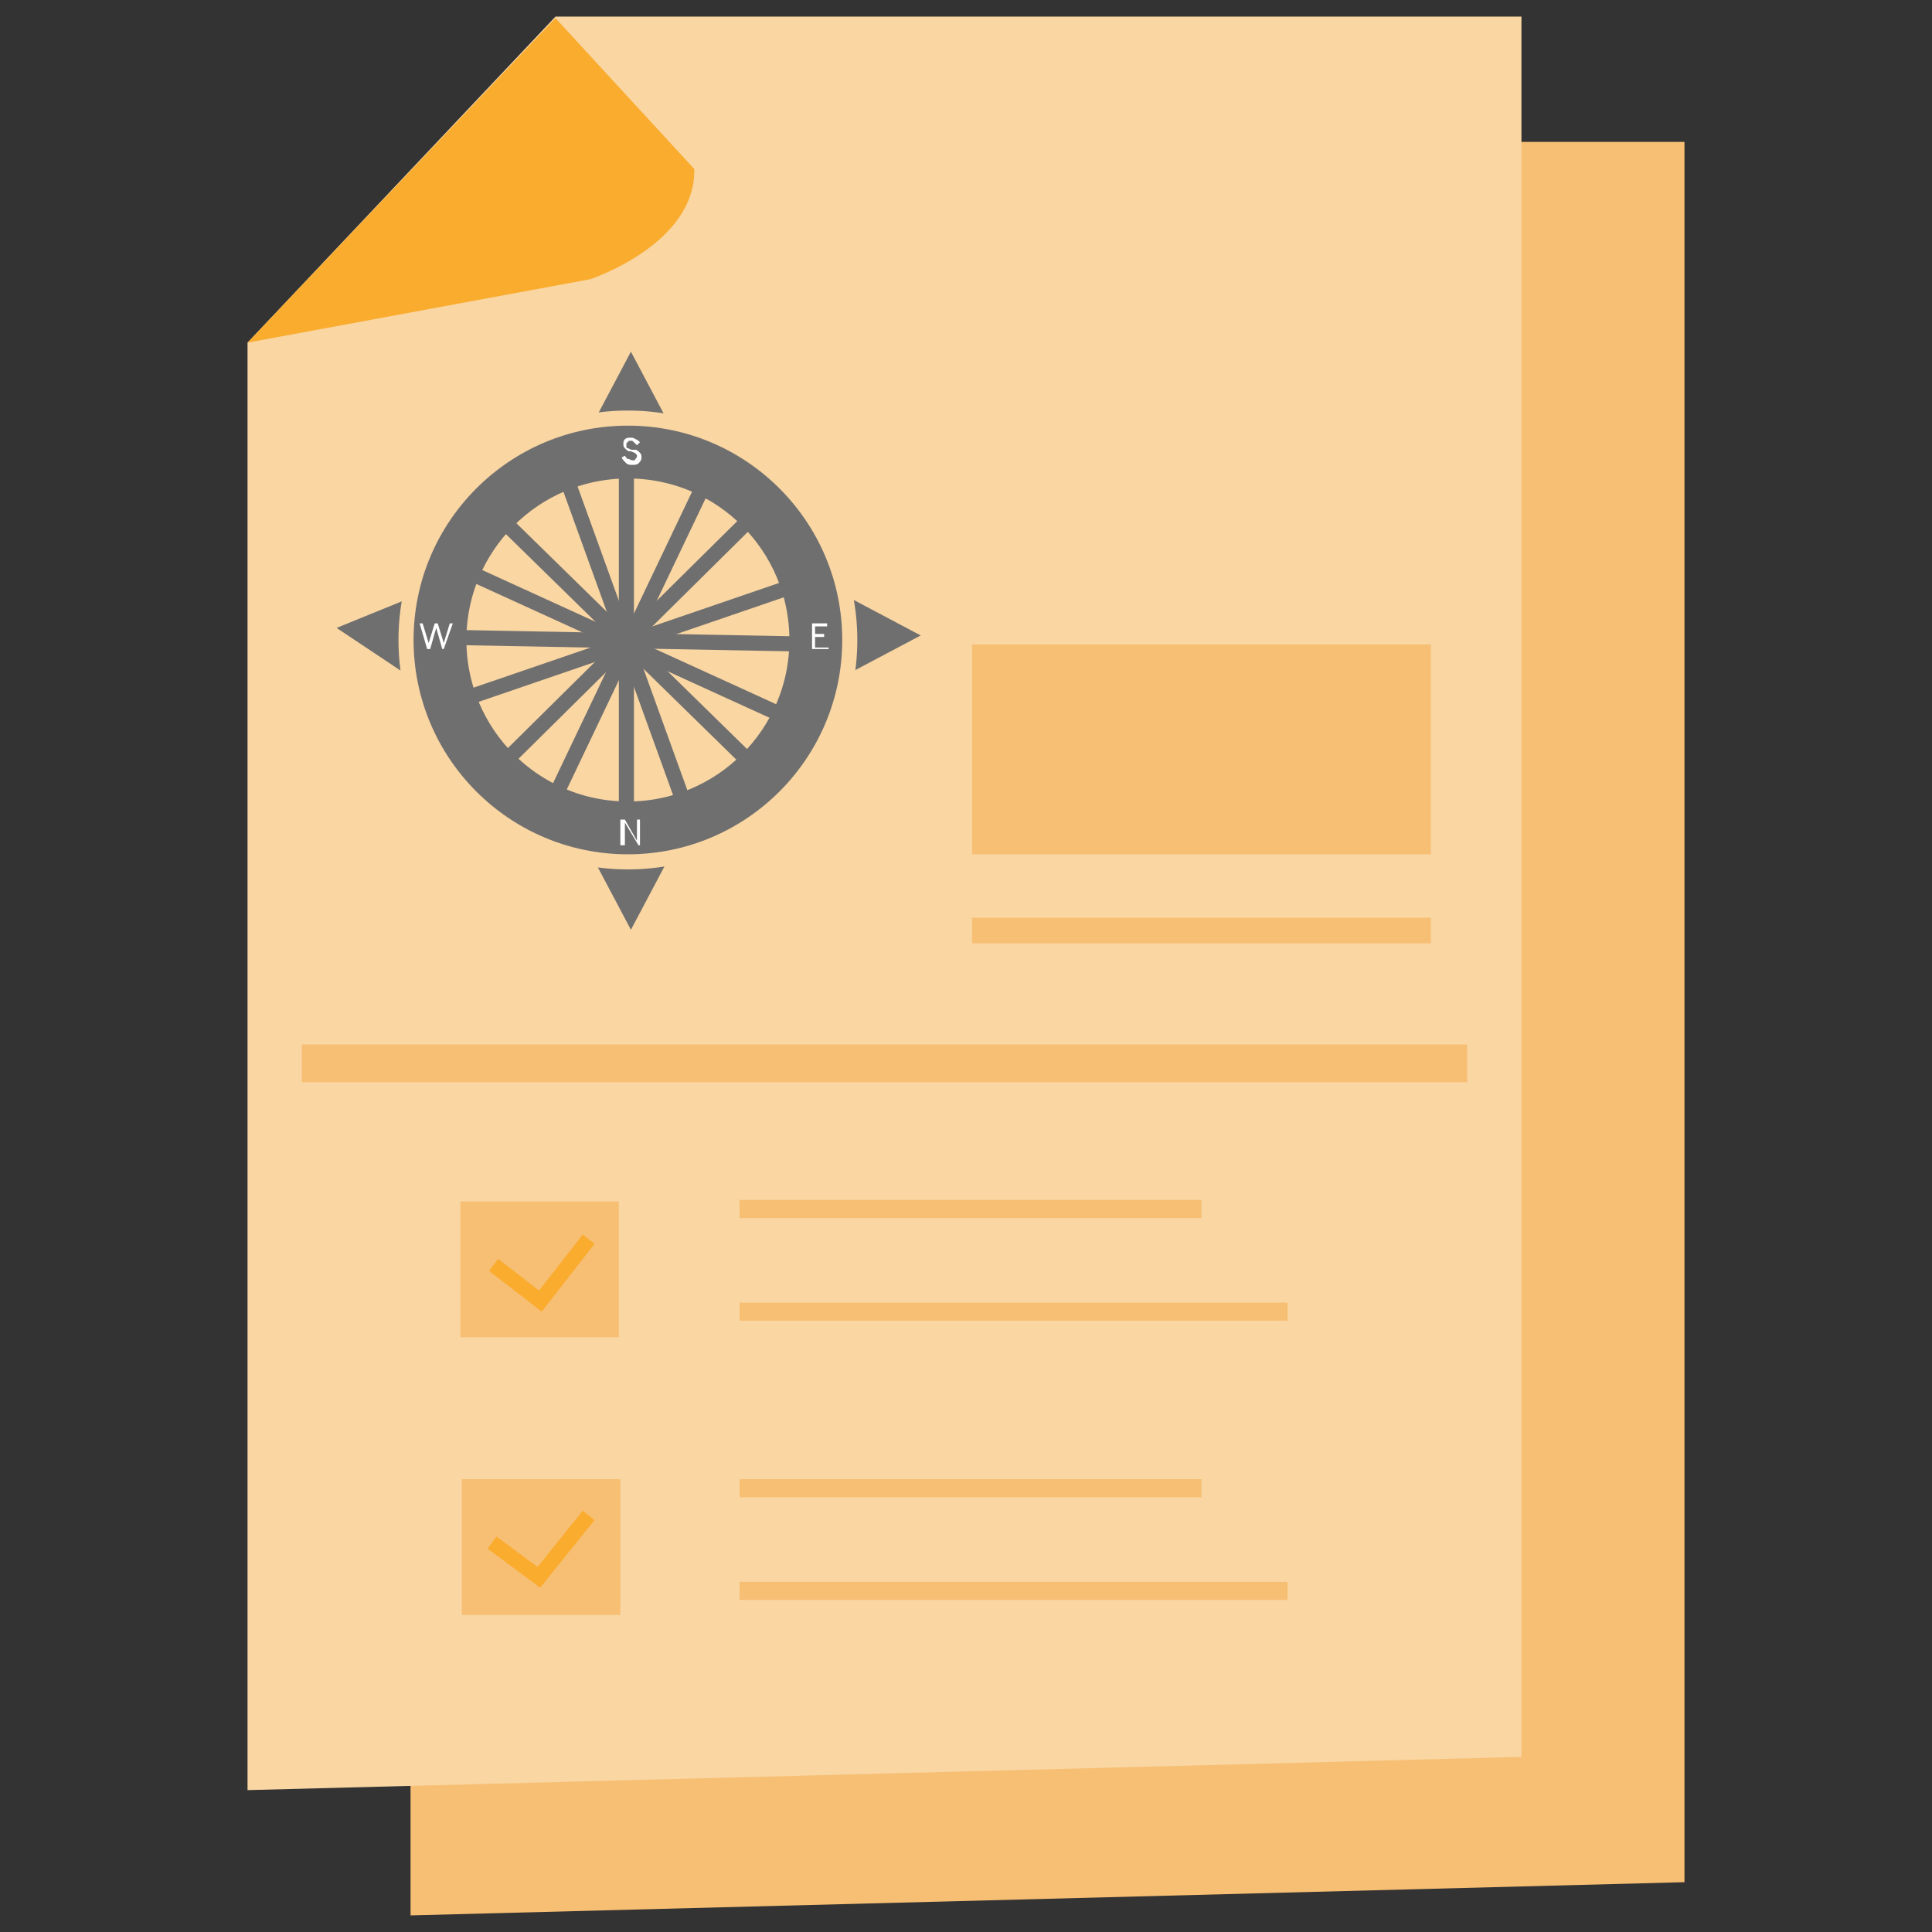 <?xml version="1.0" encoding="utf-8"?>
<!-- Generator: Adobe Illustrator 26.0.1, SVG Export Plug-In . SVG Version: 6.00 Build 0)  -->
<svg version="1.1" id="Layer_1" xmlns="http://www.w3.org/2000/svg" xmlns:xlink="http://www.w3.org/1999/xlink" x="0px" y="0px"
	 viewBox="0 0 128 128" style="enable-background:new 0 0 128 128;" xml:space="preserve">
<rect x="0" y="0" width="128" height="128" fill="#333333" stroke="none"/>
<style type="text/css">
	.st0{fill:#F7BF74;}
	.st1{fill:#F9D6A2;}
	.st2{fill:#FAAC2F;}
	.st3{fill:#231F20;}
	.st4{fill:#706F6F;}
	.st5{fill:none;stroke:#FAAC2F;stroke-width:2;stroke-miterlimit:10;}
	.st6{opacity:0.17;fill:#706F6F;}
	.st7{fill:none;stroke:#F7BF74;stroke-width:3;stroke-miterlimit:10;}
	.st8{fill:none;stroke:#706F6F;stroke-width:4;stroke-miterlimit:10;}
	.st9{fill:#E5E5E5;}
	.st10{fill:#FFFFFF;}
	.st11{fill:none;stroke:#FAAC2F;stroke-miterlimit:10;}
	.st12{fill:none;stroke:#706F6F;stroke-miterlimit:10;}
	.st13{fill:none;stroke:#F9D6A2;stroke-miterlimit:10;}
</style>
<g>
	<g>
		<polygon class="st0" points="47.6,9.4 111.6,9.4 111.6,124.7 27.2,126.9 27.2,31 		"/>
		<polygon class="st1" points="36.8,1.1 100.8,1.1 100.8,116.4 16.4,118.6 16.4,22.7 		"/>
		<rect x="20" y="69.2" class="st0" width="77.2" height="2.5"/>
		<rect x="30.5" y="79.6" class="st0" width="10.5" height="9"/>
		<rect x="49" y="79.5" class="st0" width="30.6" height="1.2"/>
		<rect x="49" y="86.3" class="st0" width="36.3" height="1.2"/>
		<rect x="30.6" y="98" class="st0" width="10.5" height="9"/>
		<rect x="49" y="98" class="st0" width="30.6" height="1.2"/>
		<rect x="49" y="104.8" class="st0" width="36.3" height="1.2"/>
		<polyline class="st11" points="32.7,83.8 35.8,86.2 39,82.1 		"/>
		<polyline class="st11" points="32.6,102.2 35.7,104.5 39,100.4 		"/>
		<path class="st2" d="M16.4,22.7l22.7-4.2c0,0,7-2.3,6.9-7.3l-9.2-10L16.4,22.7z"/>
	</g>
	<g>
		<line class="st12" x1="32" y1="33.2" x2="51" y2="51.8"/>
		<line class="st12" x1="51.3" y1="32.8" x2="32.4" y2="51.5"/>
		<g>
			<line class="st12" x1="37" y1="30.2" x2="46" y2="55.1"/>
			<line class="st12" x1="29.5" y1="37.2" x2="53.6" y2="48.2"/>
			<g>
				<line class="st12" x1="29" y1="46.9" x2="54.1" y2="38.3"/>
				<line class="st12" x1="47.3" y1="30.7" x2="35.9" y2="54.6"/>
			</g>
		</g>
		<g>
			<line class="st12" x1="41.5" y1="29.2" x2="41.5" y2="55.7"/>
			<line class="st12" x1="54.8" y1="42.7" x2="28.3" y2="42.2"/>
		</g>
		<circle class="st8" cx="41.6" cy="42.4" r="12.7"/>
		<g>
			<path class="st10" d="M41.2,30.3l0.2-0.1c0.1,0.1,0.1,0.2,0.2,0.2c0.1,0,0.2,0.1,0.3,0.1c0.1,0,0.2,0,0.2-0.1
				c0.1-0.1,0.1-0.1,0.1-0.2c0-0.1-0.1-0.2-0.4-0.3c-0.1,0-0.1,0-0.1,0c-0.1,0-0.2-0.1-0.3-0.2c-0.1-0.1-0.1-0.2-0.1-0.3
				c0-0.1,0-0.2,0.1-0.3c0.1-0.1,0.2-0.1,0.4-0.1c0.1,0,0.2,0,0.3,0.1c0.1,0,0.2,0.1,0.3,0.2l-0.2,0.2c-0.1-0.1-0.1-0.1-0.2-0.2
				s-0.1-0.1-0.2-0.1c-0.1,0-0.2,0-0.2,0.1c-0.1,0-0.1,0.1-0.1,0.2c0,0,0,0.1,0,0.1c0,0,0,0.1,0.1,0.1c0.1,0,0.1,0.1,0.3,0.1
				c0.1,0,0.1,0,0.2,0c0.1,0,0.2,0.1,0.3,0.2c0.1,0.1,0.1,0.2,0.1,0.3c0,0.2-0.1,0.3-0.2,0.4c-0.1,0.1-0.3,0.1-0.4,0.1
				c-0.1,0-0.3,0-0.4-0.1C41.3,30.5,41.2,30.4,41.2,30.3z"/>
		</g>
		<g>
			<path class="st10" d="M41.1,56v-1.7h0.3l0.8,1.4v-1.4h0.2V56h-0.1l-0.9-1.5V56H41.1z"/>
		</g>
		<g>
			<path class="st10" d="M53.8,43v-1.7h1v0.2H54V42h0.6v0.2H54v0.7h0.9V43H53.8z"/>
		</g>
		<g>
			<path class="st10" d="M28.3,43l-0.5-1.7H28l0.4,1.3h0l0.4-1.3h0.2l0.4,1.3h0l0.4-1.3h0.2L29.4,43h-0.1l-0.4-1.4L28.5,43H28.3z"/>
		</g>
		<polygon class="st4" points="39.1,56.5 41.8,61.6 44.5,56.5 		"/>
		<polygon class="st4" points="27.7,39.4 22.3,41.6 27.1,44.8 		"/>
		<polygon class="st4" points="44.5,28.4 41.8,23.3 39.1,28.4 		"/>
		<polygon class="st4" points="55.9,44.8 61,42.1 55.9,39.4 		"/>
		<circle class="st13" cx="41.6" cy="42.4" r="14.7"/>
	</g>
	<rect x="64.4" y="60.8" class="st0" width="30.4" height="1.7"/>
	<rect x="64.4" y="42.7" class="st0" width="30.4" height="13.9"/>
</g>
</svg>
